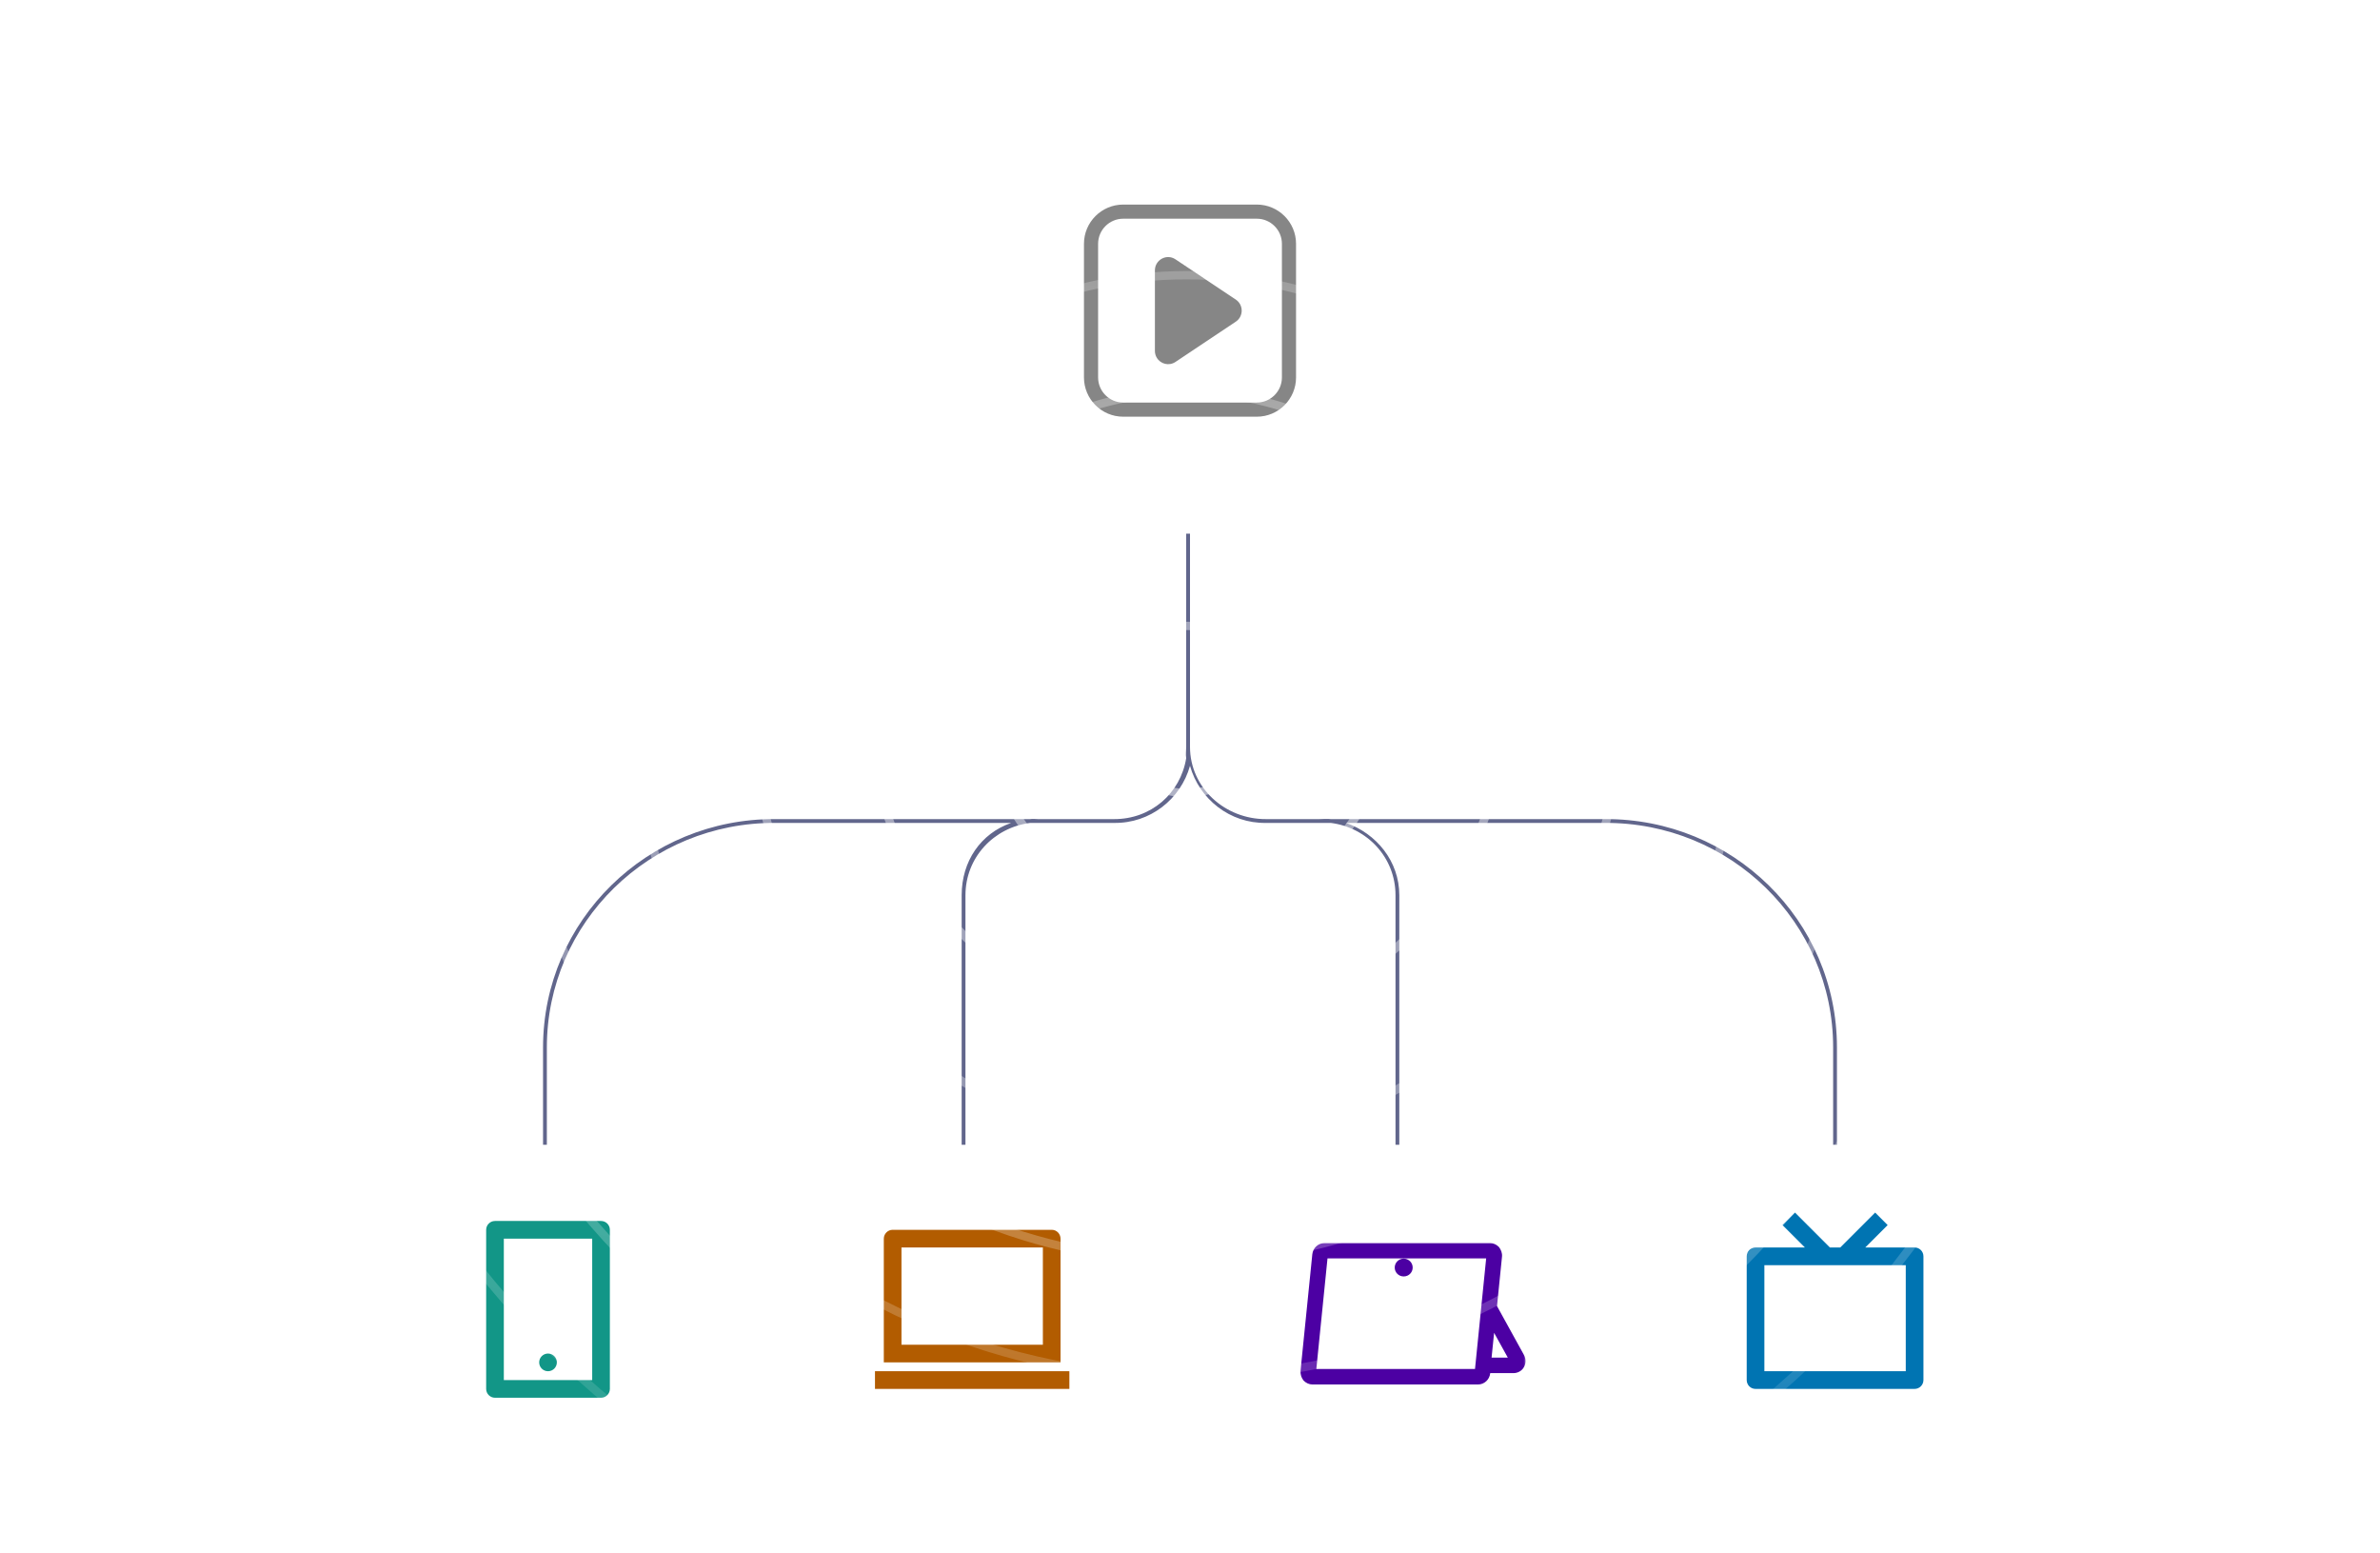 <svg width="354" height="231" viewBox="0 0 354 231" fill="none" xmlns="http://www.w3.org/2000/svg">
<g clip-path="url(#clip0_2043_5231)">
<g filter="url(#filter0_d_2043_5231)">
<rect x="210.963" y="12" width="67.359" height="68.491" rx="20.377" transform="rotate(90 210.963 12)" fill="white"/>
</g>
<g filter="url(#filter1_d_2043_5231)">
<rect x="297" y="170.242" width="48.113" height="48.113" rx="11.664" transform="rotate(90 297 170.242)" fill="white"/>
</g>
<g filter="url(#filter2_d_2043_5231)">
<rect x="233.037" y="170.242" width="48.113" height="48.113" rx="11.664" transform="rotate(90 233.037 170.242)" fill="white"/>
</g>
<mask id="path-4-outside-1_2043_5231" maskUnits="userSpaceOnUse" x="193.086" y="184.517" width="34" height="22" fill="black">
<rect fill="white" x="193.086" y="184.517" width="34" height="22"/>
<path d="M208.769 187.838H208.802C209.168 187.838 209.466 188.136 209.465 188.501C209.465 188.865 209.166 189.163 208.802 189.163H208.769C208.405 189.163 208.107 188.865 208.107 188.501C208.107 188.137 208.405 187.838 208.769 187.838Z"/>
<path fill-rule="evenodd" clip-rule="evenodd" d="M222.024 194.43L226.1 201.819C226.299 202.183 226.299 202.647 226.1 202.979C225.901 203.345 225.503 203.543 225.106 203.543H221.063L220.996 204.172C220.93 204.768 220.432 205.232 219.837 205.232H195.217C194.92 205.232 194.622 205.1 194.39 204.868C194.191 204.603 194.058 204.272 194.091 203.94L195.848 186.578C195.914 185.982 196.412 185.518 197.007 185.518L221.627 185.517C221.924 185.517 222.223 185.649 222.455 185.881C222.653 186.146 222.786 186.476 222.753 186.808L221.991 194.363C221.991 194.38 221.999 194.388 222.007 194.397C222.016 194.405 222.024 194.413 222.024 194.43ZM219.838 204.237C219.903 204.237 219.97 204.139 220.003 204.072L221.759 186.677C221.759 186.579 221.725 186.545 221.692 186.512C221.692 186.512 221.659 186.479 221.592 186.479H197.006C196.908 186.479 196.841 186.544 196.841 186.644L195.084 204.04C195.084 204.139 195.118 204.172 195.151 204.205C195.151 204.205 195.184 204.239 195.251 204.239L219.838 204.237ZM225.072 202.549C225.138 202.549 225.171 202.515 225.204 202.482C225.238 202.449 225.271 202.383 225.237 202.283L221.792 196.054L221.129 202.549H225.072Z"/>
</mask>
<path d="M208.769 187.838H208.802C209.168 187.838 209.466 188.136 209.465 188.501C209.465 188.865 209.166 189.163 208.802 189.163H208.769C208.405 189.163 208.107 188.865 208.107 188.501C208.107 188.137 208.405 187.838 208.769 187.838Z" fill="#4C00A3"/>
<path fill-rule="evenodd" clip-rule="evenodd" d="M222.024 194.43L226.1 201.819C226.299 202.183 226.299 202.647 226.1 202.979C225.901 203.345 225.503 203.543 225.106 203.543H221.063L220.996 204.172C220.93 204.768 220.432 205.232 219.837 205.232H195.217C194.92 205.232 194.622 205.1 194.39 204.868C194.191 204.603 194.058 204.272 194.091 203.94L195.848 186.578C195.914 185.982 196.412 185.518 197.007 185.518L221.627 185.517C221.924 185.517 222.223 185.649 222.455 185.881C222.653 186.146 222.786 186.476 222.753 186.808L221.991 194.363C221.991 194.38 221.999 194.388 222.007 194.397C222.016 194.405 222.024 194.413 222.024 194.43ZM219.838 204.237C219.903 204.237 219.97 204.139 220.003 204.072L221.759 186.677C221.759 186.579 221.725 186.545 221.692 186.512C221.692 186.512 221.659 186.479 221.592 186.479H197.006C196.908 186.479 196.841 186.544 196.841 186.644L195.084 204.04C195.084 204.139 195.118 204.172 195.151 204.205C195.151 204.205 195.184 204.239 195.251 204.239L219.838 204.237ZM225.072 202.549C225.138 202.549 225.171 202.515 225.204 202.482C225.238 202.449 225.271 202.383 225.237 202.283L221.792 196.054L221.129 202.549H225.072Z" fill="#4C00A3"/>
<path d="M226.1 201.819L226.677 201.505L226.676 201.502L226.1 201.819ZM222.024 194.43H221.367V194.599L221.449 194.747L222.024 194.43ZM226.1 202.979L225.536 202.642L225.529 202.654L225.523 202.665L226.1 202.979ZM221.063 203.543V202.886H220.472L220.409 203.474L221.063 203.543ZM220.996 204.172L221.649 204.245L221.65 204.242L220.996 204.172ZM194.39 204.868L193.864 205.262L193.892 205.3L193.925 205.333L194.39 204.868ZM194.091 203.94L193.437 203.874L193.437 203.875L194.091 203.94ZM195.848 186.578L195.195 186.505L195.194 186.511L195.848 186.578ZM197.007 185.518L197.007 186.175L197.008 186.175L197.007 185.518ZM221.627 185.517L221.627 184.859L221.627 184.859L221.627 185.517ZM222.455 185.881L222.981 185.487L222.952 185.449L222.919 185.416L222.455 185.881ZM222.753 186.808L223.407 186.874L223.407 186.874L222.753 186.808ZM221.991 194.363L221.337 194.297L221.333 194.33V194.363H221.991ZM222.007 194.397L221.543 194.861L221.543 194.861L222.007 194.397ZM220.003 204.072L220.591 204.366L220.645 204.258L220.657 204.138L220.003 204.072ZM219.838 204.237L219.838 203.58L219.838 203.58L219.838 204.237ZM221.759 186.677L222.413 186.743L222.416 186.711V186.677H221.759ZM221.692 186.512L222.157 186.047L222.157 186.047L221.692 186.512ZM196.841 186.644L197.495 186.71L197.498 186.677V186.644H196.841ZM195.084 204.04L194.43 203.974L194.427 204.007V204.04H195.084ZM195.151 204.205L194.686 204.67L194.686 204.67L195.151 204.205ZM195.251 204.239L195.251 204.896L195.251 204.896L195.251 204.239ZM225.237 202.283L225.861 202.075L225.842 202.018L225.813 201.965L225.237 202.283ZM221.792 196.054L222.367 195.736L221.351 193.9L221.138 195.988L221.792 196.054ZM221.129 202.549L220.476 202.482L220.402 203.206H221.129V202.549ZM209.465 188.501L208.808 188.498V188.501H209.465ZM226.676 201.502L222.599 194.112L221.449 194.747L225.525 202.137L226.676 201.502ZM226.664 203.317C226.992 202.768 226.978 202.055 226.677 201.505L225.523 202.134C225.62 202.312 225.605 202.527 225.536 202.642L226.664 203.317ZM225.106 204.2C225.706 204.2 226.347 203.901 226.677 203.293L225.523 202.665C225.456 202.788 225.299 202.886 225.106 202.886V204.2ZM221.063 204.2H225.106V202.886H221.063V204.2ZM221.65 204.242L221.716 203.612L220.409 203.474L220.343 204.103L221.65 204.242ZM219.837 205.889C220.783 205.889 221.547 205.158 221.649 204.245L220.343 204.099C220.312 204.379 220.082 204.575 219.837 204.575V205.889ZM195.217 205.889H219.837V204.575H195.217V205.889ZM193.925 205.333C194.265 205.673 194.725 205.889 195.217 205.889V204.575C195.115 204.575 194.978 204.527 194.854 204.403L193.925 205.333ZM193.437 203.875C193.382 204.422 193.602 204.913 193.864 205.262L194.916 204.474C194.78 204.293 194.733 204.123 194.745 204.006L193.437 203.875ZM195.194 186.511L193.437 203.874L194.745 204.007L196.502 186.644L195.194 186.511ZM197.007 184.861C196.061 184.861 195.297 185.592 195.195 186.505L196.501 186.651C196.532 186.371 196.762 186.175 197.007 186.175V184.861ZM221.627 184.859L197.007 184.861L197.008 186.175L221.627 186.174L221.627 184.859ZM222.919 185.416C222.579 185.076 222.119 184.859 221.627 184.859V186.174C221.729 186.174 221.866 186.221 221.99 186.345L222.919 185.416ZM223.407 186.874C223.462 186.327 223.242 185.836 222.981 185.487L221.928 186.274C222.064 186.456 222.111 186.626 222.099 186.743L223.407 186.874ZM222.645 194.429L223.407 186.874L222.099 186.742L221.337 194.297L222.645 194.429ZM222.472 193.932C222.459 193.919 222.514 193.97 222.559 194.045C222.616 194.14 222.648 194.25 222.648 194.363H221.333C221.333 194.669 221.527 194.846 221.543 194.861L222.472 193.932ZM222.681 194.43C222.681 194.124 222.487 193.947 222.472 193.932L221.543 194.861C221.555 194.874 221.5 194.823 221.455 194.748C221.398 194.653 221.367 194.543 221.367 194.43H222.681ZM219.415 203.778C219.417 203.775 219.418 203.774 219.42 203.771C219.421 203.769 219.427 203.76 219.439 203.746C219.449 203.734 219.479 203.702 219.531 203.669C219.581 203.636 219.688 203.58 219.838 203.58V204.895C220.178 204.895 220.381 204.665 220.426 204.614C220.504 204.525 220.558 204.431 220.591 204.366L219.415 203.778ZM221.105 186.611L219.349 204.006L220.657 204.138L222.413 186.743L221.105 186.611ZM221.227 186.977C221.248 186.997 221.192 186.947 221.151 186.866C221.107 186.778 221.102 186.704 221.102 186.677H222.416C222.416 186.552 222.394 186.413 222.325 186.275C222.259 186.144 222.17 186.06 222.157 186.047L221.227 186.977ZM221.592 187.136C221.512 187.136 221.437 187.115 221.373 187.083C221.342 187.068 221.315 187.05 221.292 187.033C221.28 187.024 221.268 187.015 221.258 187.005C221.253 187.001 221.247 186.996 221.242 186.991C221.24 186.989 221.237 186.986 221.235 186.984C221.234 186.983 221.232 186.982 221.231 186.98C221.231 186.98 221.23 186.979 221.229 186.979C221.229 186.978 221.229 186.978 221.228 186.978C221.228 186.978 221.228 186.977 221.228 186.977C221.228 186.977 221.227 186.977 221.692 186.512C222.157 186.047 222.157 186.047 222.156 186.047C222.156 186.047 222.156 186.047 222.156 186.047C222.156 186.046 222.155 186.046 222.155 186.046C222.154 186.045 222.154 186.044 222.153 186.044C222.152 186.043 222.151 186.041 222.149 186.04C222.147 186.037 222.144 186.035 222.141 186.032C222.136 186.027 222.13 186.022 222.123 186.016C222.111 186.005 222.096 185.993 222.08 185.981C222.048 185.957 222.008 185.931 221.961 185.908C221.864 185.859 221.739 185.822 221.592 185.822V187.136ZM197.006 187.136H221.592V185.822H197.006V187.136ZM197.498 186.644C197.498 186.744 197.462 186.879 197.35 186.99C197.239 187.101 197.105 187.136 197.006 187.136V185.822C196.809 185.822 196.593 185.89 196.423 186.058C196.253 186.227 196.184 186.444 196.184 186.644H197.498ZM195.738 204.106L197.495 186.71L196.187 186.578L194.43 203.974L195.738 204.106ZM195.616 203.741C195.595 203.72 195.651 203.771 195.692 203.852C195.736 203.94 195.741 204.014 195.741 204.04H194.427C194.427 204.165 194.449 204.305 194.518 204.443C194.584 204.573 194.673 204.657 194.686 204.67L195.616 203.741ZM195.251 203.582C195.331 203.582 195.406 203.602 195.47 203.634C195.501 203.65 195.528 203.667 195.551 203.685C195.563 203.694 195.575 203.703 195.585 203.712C195.591 203.717 195.596 203.722 195.601 203.726C195.603 203.729 195.606 203.731 195.608 203.733C195.609 203.735 195.611 203.736 195.612 203.737C195.613 203.738 195.613 203.738 195.614 203.739C195.614 203.739 195.614 203.739 195.615 203.74C195.615 203.74 195.615 203.74 195.615 203.74C195.615 203.74 195.616 203.741 195.151 204.205C194.686 204.67 194.686 204.67 194.687 204.671C194.687 204.671 194.687 204.671 194.687 204.671C194.687 204.671 194.688 204.672 194.688 204.672C194.689 204.673 194.689 204.673 194.69 204.674C194.691 204.675 194.692 204.676 194.694 204.678C194.696 204.68 194.699 204.683 194.702 204.685C194.707 204.69 194.713 204.696 194.72 204.701C194.732 204.713 194.747 204.724 194.763 204.736C194.795 204.76 194.835 204.786 194.882 204.81C194.979 204.858 195.104 204.896 195.251 204.896V203.582ZM219.838 203.58L195.251 203.582L195.251 204.896L219.838 204.895L219.838 203.58ZM224.74 202.017C224.714 202.043 224.752 202.001 224.81 201.965C224.888 201.918 224.981 201.891 225.072 201.891V203.206C225.429 203.206 225.632 202.984 225.669 202.947L224.74 202.017ZM224.614 202.491C224.595 202.434 224.583 202.347 224.608 202.247C224.632 202.152 224.682 202.074 224.74 202.017L225.669 202.947C225.868 202.748 225.978 202.425 225.861 202.075L224.614 202.491ZM221.217 196.373L224.662 202.601L225.813 201.965L222.367 195.736L221.217 196.373ZM221.783 202.615L222.446 196.121L221.138 195.988L220.476 202.482L221.783 202.615ZM225.072 201.891H221.129V203.206H225.072V201.891ZM208.802 187.181H208.769V188.495H208.802V187.181ZM210.122 188.503C210.125 187.771 209.528 187.181 208.802 187.181V188.495C208.804 188.495 208.804 188.496 208.804 188.496C208.804 188.496 208.806 188.496 208.807 188.498C208.808 188.499 208.808 188.499 208.808 188.499C208.808 188.498 208.808 188.498 208.808 188.498L210.122 188.503ZM208.802 189.82C209.529 189.82 210.122 189.228 210.122 188.501H208.808C208.808 188.501 208.808 188.501 208.808 188.501C208.808 188.501 208.808 188.5 208.808 188.501C208.808 188.501 208.807 188.502 208.805 188.504C208.804 188.505 208.803 188.506 208.802 188.506C208.802 188.506 208.802 188.506 208.803 188.506C208.803 188.506 208.803 188.506 208.802 188.506V189.82ZM208.769 189.82H208.802V188.506H208.769V189.82ZM207.449 188.501C207.449 189.228 208.042 189.82 208.769 189.82V188.506C208.769 188.506 208.769 188.506 208.769 188.506C208.769 188.506 208.769 188.506 208.769 188.506C208.769 188.506 208.768 188.505 208.766 188.504C208.765 188.502 208.764 188.501 208.764 188.501C208.764 188.5 208.764 188.501 208.764 188.501C208.764 188.501 208.764 188.501 208.764 188.501H207.449ZM208.769 187.181C208.042 187.181 207.449 187.774 207.449 188.501H208.764C208.764 188.5 208.764 188.5 208.764 188.501C208.764 188.501 208.764 188.501 208.764 188.501C208.764 188.501 208.765 188.499 208.766 188.498C208.768 188.496 208.769 188.495 208.769 188.495C208.769 188.495 208.769 188.495 208.769 188.495C208.769 188.495 208.769 188.495 208.769 188.495V187.181Z" fill="#4C00A3" mask="url(#path-4-outside-1_2043_5231)"/>
<g filter="url(#filter3_d_2043_5231)">
<rect x="169.076" y="170.242" width="48.113" height="48.113" rx="11.664" transform="rotate(90 169.076 170.242)" fill="white"/>
</g>
<g filter="url(#filter4_d_2043_5231)">
<rect x="105.113" y="170.242" width="48.113" height="48.113" rx="11.664" transform="rotate(90 105.113 170.242)" fill="white"/>
</g>
<path d="M74.939 184.202V205.232H88.083V184.202H74.939ZM73.625 181.573H89.397C90.123 181.573 90.712 182.162 90.712 182.888V206.546C90.712 207.272 90.123 207.861 89.397 207.861H73.625C72.899 207.861 72.311 207.272 72.311 206.546V182.888C72.311 182.162 72.899 181.573 73.625 181.573ZM81.511 201.289C82.237 201.289 82.826 201.877 82.826 202.603C82.826 203.329 82.237 203.917 81.511 203.917C80.785 203.917 80.197 203.329 80.197 202.603C80.197 201.877 80.785 201.289 81.511 201.289Z" fill="#129687"/>
<path d="M115.301 122.377C96.677 122.272 81.339 137.139 81.339 155.774L81.339 170.241L80.773 170.241L80.773 155.774C80.773 136.83 96.368 121.698 115.301 121.811L153.226 121.811C153.753 121.744 153.809 121.804 154.358 121.811L163.415 121.811L165.679 121.811C171.172 121.842 175.576 118.01 176.434 112.755C176.343 112.175 176.434 111.667 176.434 111.057L176.434 79.358L177 79.358L177 111.057C177 117.163 182.218 121.849 188.321 121.811L196.245 121.811C196.802 121.804 197.409 121.744 197.943 121.811L238.698 121.811C257.631 121.698 273.227 136.83 273.227 155.774L273.227 170.241L272.661 170.241L272.661 155.774C272.661 137.139 257.323 122.272 238.698 122.377L200.207 122.377C204.722 123.951 208.132 128.065 208.132 133.132L208.132 170.241L207.566 170.241L207.566 133.132C207.566 127.515 203.354 123.063 197.943 122.377L188.321 122.377C182.933 122.475 178.384 118.834 177 113.887C175.623 118.834 171.067 122.468 165.679 122.377L163.415 122.377L153.226 122.377C147.816 123.063 143.603 127.515 143.603 133.132L143.603 170.241L143.037 170.241L143.037 133.132C143.037 128.065 145.873 123.951 150.396 122.377L115.301 122.377Z" fill="#61668C"/>
<path fill-rule="evenodd" clip-rule="evenodd" d="M167.058 30.422H186.943C190.153 30.422 192.773 33.042 192.773 36.252V56.137C192.773 59.346 190.153 61.967 186.943 61.967H167.058C163.849 61.967 161.229 59.346 161.229 56.137V36.252C161.229 33.042 163.849 30.422 167.058 30.422ZM174.835 38.562C173.515 37.681 171.779 38.649 171.779 40.209V52.18C171.779 52.544 171.875 52.889 172.054 53.192L172.056 53.191C172.619 54.144 173.875 54.468 174.835 53.826L183.806 47.84C184.983 47.054 184.983 45.332 183.806 44.546L174.835 38.562ZM186.944 32.525H167.059C165.01 32.525 163.332 34.203 163.332 36.252V56.137C163.332 58.185 165.01 59.864 167.059 59.864H186.944C188.992 59.864 190.671 58.185 190.671 56.137V36.252C190.671 34.203 188.992 32.525 186.944 32.525Z" fill="#868686"/>
<path d="M134.086 185.516V199.974H155.116V185.516H134.086ZM131.457 184.212C131.457 183.481 132.055 182.888 132.761 182.888H156.441C157.161 182.888 157.744 183.478 157.744 184.212V202.603H131.457V184.212ZM130.143 203.918H159.059V206.546H130.143V203.918Z" fill="#B25C00"/>
<path d="M277.436 185.517H284.788C285.508 185.517 286.092 186.101 286.092 186.832V205.231C286.092 205.957 285.494 206.546 284.788 206.546H261.108C260.388 206.546 259.805 205.962 259.805 205.231V186.832C259.805 186.106 260.403 185.517 261.108 185.517H268.461L265.128 182.184L266.987 180.325L272.178 185.517H273.718L278.91 180.325L280.768 182.184L277.436 185.517ZM262.433 188.145V203.918H283.463V188.145H262.433Z" fill="#0074B2"/>
<path opacity="0.5" fill-rule="evenodd" clip-rule="evenodd" d="M176.5 273.765C83.57 273.765 8.235 198.43 8.235 105.5C8.235 12.57 83.57 -62.765 176.5 -62.765C269.43 -62.765 344.765 12.57 344.765 105.5C344.765 198.43 269.43 273.765 176.5 273.765ZM7 105.5C7 11.888 82.888 -64 176.5 -64C270.112 -64 346 11.888 346 105.5C346 199.112 270.112 275 176.5 275C82.888 275 7 199.112 7 105.5ZM25.62 105.501C25.62 188.83 93.171 256.381 176.5 256.381C259.829 256.381 327.38 188.83 327.38 105.501C327.38 22.172 259.829 -45.379 176.5 -45.379C93.171 -45.379 25.62 22.172 25.62 105.501ZM176.5 -46.614C92.489 -46.614 24.385 21.49 24.385 105.501C24.385 189.512 92.489 257.617 176.5 257.617C260.511 257.617 328.616 189.512 328.616 105.501C328.616 21.49 260.511 -46.614 176.5 -46.614ZM176.498 238.996C102.771 238.996 43.003 179.228 43.003 105.5C43.003 31.773 102.771 -27.995 176.498 -27.995C250.226 -27.995 309.994 31.773 309.994 105.5C309.994 179.228 250.226 238.996 176.498 238.996ZM41.768 105.5C41.768 31.091 102.089 -29.23 176.498 -29.23C250.908 -29.23 311.229 31.091 311.229 105.5C311.229 179.91 250.908 240.231 176.498 240.231C102.089 240.231 41.768 179.91 41.768 105.5ZM60.387 105.5C60.387 169.627 112.372 221.612 176.499 221.612C240.625 221.612 292.61 169.627 292.61 105.5C292.61 41.374 240.625 -10.611 176.499 -10.611C112.372 -10.611 60.387 41.374 60.387 105.5ZM176.499 -11.846C111.69 -11.846 59.152 40.692 59.152 105.5C59.152 170.309 111.69 222.847 176.499 222.847C241.307 222.847 293.845 170.309 293.845 105.5C293.845 40.692 241.307 -11.846 176.499 -11.846ZM176.501 204.226C121.975 204.226 77.774 160.025 77.774 105.499C77.774 50.974 121.975 6.773 176.501 6.773C231.026 6.773 275.227 50.974 275.227 105.499C275.227 160.025 231.026 204.226 176.501 204.226ZM76.539 105.499C76.539 50.292 121.293 5.538 176.501 5.538C231.708 5.538 276.462 50.292 276.462 105.499C276.462 160.707 231.708 205.461 176.501 205.461C121.293 205.461 76.539 160.707 76.539 105.499ZM95.157 105.5C95.157 150.424 131.575 186.842 176.499 186.842C221.423 186.842 257.841 150.424 257.841 105.5C257.841 60.576 221.423 24.158 176.499 24.158C131.575 24.158 95.157 60.576 95.157 105.5ZM176.499 22.923C130.893 22.923 93.922 59.894 93.922 105.5C93.922 151.106 130.893 188.077 176.499 188.077C222.105 188.077 259.076 151.106 259.076 105.5C259.076 59.894 222.105 22.923 176.499 22.923ZM176.499 169.457C141.176 169.457 112.542 140.823 112.542 105.5C112.542 70.177 141.176 41.543 176.499 41.543C211.822 41.543 240.456 70.177 240.456 105.5C240.456 140.823 211.822 169.457 176.499 169.457ZM111.307 105.5C111.307 69.495 140.494 40.308 176.499 40.308C212.504 40.308 241.691 69.495 241.691 105.5C241.691 141.505 212.504 170.692 176.499 170.692C140.494 170.692 111.307 141.505 111.307 105.5ZM129.926 105.5C129.926 131.221 150.778 152.073 176.499 152.073C202.22 152.073 223.072 131.221 223.072 105.5C223.072 79.779 202.22 58.928 176.499 58.928C150.778 58.928 129.926 79.779 129.926 105.5ZM176.499 57.692C150.096 57.692 128.691 79.097 128.691 105.5C128.691 131.904 150.096 153.308 176.499 153.308C202.903 153.308 224.307 131.904 224.307 105.5C224.307 79.097 202.903 57.692 176.499 57.692ZM176.499 134.688C160.379 134.688 147.311 121.62 147.311 105.5C147.311 89.38 160.379 76.312 176.499 76.312C192.619 76.312 205.687 89.38 205.687 105.5C205.687 121.62 192.619 134.688 176.499 134.688ZM146.076 105.5C146.076 88.698 159.697 75.077 176.499 75.077C193.301 75.077 206.922 88.698 206.922 105.5C206.922 122.302 193.301 135.923 176.499 135.923C159.697 135.923 146.076 122.302 146.076 105.5ZM176.499 117.304C169.981 117.304 164.696 112.019 164.696 105.501C164.696 98.982 169.981 93.697 176.499 93.697C183.018 93.697 188.303 98.982 188.303 105.501C188.303 112.019 183.018 117.304 176.499 117.304ZM163.461 105.501C163.461 98.3 169.299 92.462 176.499 92.462C183.7 92.462 189.538 98.3 189.538 105.501C189.538 112.702 183.7 118.539 176.499 118.539C169.299 118.539 163.461 112.702 163.461 105.501Z" fill="url(#paint0_radial_2043_5231)"/>
</g>
<defs>
<filter id="filter0_d_2043_5231" x="139.359" y="10.019" width="74.717" height="73.585" filterUnits="userSpaceOnUse" color-interpolation-filters="sRGB">
<feFlood flood-opacity="0" result="BackgroundImageFix"/>
<feColorMatrix in="SourceAlpha" type="matrix" values="0 0 0 0 0 0 0 0 0 0 0 0 0 0 0 0 0 0 127 0" result="hardAlpha"/>
<feOffset dy="1.132"/>
<feGaussianBlur stdDeviation="1.557"/>
<feComposite in2="hardAlpha" operator="out"/>
<feColorMatrix type="matrix" values="0 0 0 0 0 0 0 0 0 0 0 0 0 0 0 0 0 0 0.12 0"/>
<feBlend mode="normal" in2="BackgroundImageFix" result="effect1_dropShadow_2043_5231"/>
<feBlend mode="normal" in="SourceGraphic" in2="effect1_dropShadow_2043_5231" result="shape"/>
</filter>
<filter id="filter1_d_2043_5231" x="246.214" y="168.541" width="53.459" height="53.459" filterUnits="userSpaceOnUse" color-interpolation-filters="sRGB">
<feFlood flood-opacity="0" result="BackgroundImageFix"/>
<feColorMatrix in="SourceAlpha" type="matrix" values="0 0 0 0 0 0 0 0 0 0 0 0 0 0 0 0 0 0 127 0" result="hardAlpha"/>
<feOffset dy="0.972"/>
<feGaussianBlur stdDeviation="1.336"/>
<feComposite in2="hardAlpha" operator="out"/>
<feColorMatrix type="matrix" values="0 0 0 0 0 0 0 0 0 0 0 0 0 0 0 0 0 0 0.12 0"/>
<feBlend mode="normal" in2="BackgroundImageFix" result="effect1_dropShadow_2043_5231"/>
<feBlend mode="normal" in="SourceGraphic" in2="effect1_dropShadow_2043_5231" result="shape"/>
</filter>
<filter id="filter2_d_2043_5231" x="182.251" y="168.541" width="53.459" height="53.459" filterUnits="userSpaceOnUse" color-interpolation-filters="sRGB">
<feFlood flood-opacity="0" result="BackgroundImageFix"/>
<feColorMatrix in="SourceAlpha" type="matrix" values="0 0 0 0 0 0 0 0 0 0 0 0 0 0 0 0 0 0 127 0" result="hardAlpha"/>
<feOffset dy="0.972"/>
<feGaussianBlur stdDeviation="1.336"/>
<feComposite in2="hardAlpha" operator="out"/>
<feColorMatrix type="matrix" values="0 0 0 0 0 0 0 0 0 0 0 0 0 0 0 0 0 0 0.12 0"/>
<feBlend mode="normal" in2="BackgroundImageFix" result="effect1_dropShadow_2043_5231"/>
<feBlend mode="normal" in="SourceGraphic" in2="effect1_dropShadow_2043_5231" result="shape"/>
</filter>
<filter id="filter3_d_2043_5231" x="118.29" y="168.541" width="53.459" height="53.459" filterUnits="userSpaceOnUse" color-interpolation-filters="sRGB">
<feFlood flood-opacity="0" result="BackgroundImageFix"/>
<feColorMatrix in="SourceAlpha" type="matrix" values="0 0 0 0 0 0 0 0 0 0 0 0 0 0 0 0 0 0 127 0" result="hardAlpha"/>
<feOffset dy="0.972"/>
<feGaussianBlur stdDeviation="1.336"/>
<feComposite in2="hardAlpha" operator="out"/>
<feColorMatrix type="matrix" values="0 0 0 0 0 0 0 0 0 0 0 0 0 0 0 0 0 0 0.12 0"/>
<feBlend mode="normal" in2="BackgroundImageFix" result="effect1_dropShadow_2043_5231"/>
<feBlend mode="normal" in="SourceGraphic" in2="effect1_dropShadow_2043_5231" result="shape"/>
</filter>
<filter id="filter4_d_2043_5231" x="54.327" y="168.541" width="53.459" height="53.459" filterUnits="userSpaceOnUse" color-interpolation-filters="sRGB">
<feFlood flood-opacity="0" result="BackgroundImageFix"/>
<feColorMatrix in="SourceAlpha" type="matrix" values="0 0 0 0 0 0 0 0 0 0 0 0 0 0 0 0 0 0 127 0" result="hardAlpha"/>
<feOffset dy="0.972"/>
<feGaussianBlur stdDeviation="1.336"/>
<feComposite in2="hardAlpha" operator="out"/>
<feColorMatrix type="matrix" values="0 0 0 0 0 0 0 0 0 0 0 0 0 0 0 0 0 0 0.12 0"/>
<feBlend mode="normal" in2="BackgroundImageFix" result="effect1_dropShadow_2043_5231"/>
<feBlend mode="normal" in="SourceGraphic" in2="effect1_dropShadow_2043_5231" result="shape"/>
</filter>
<radialGradient id="paint0_radial_2043_5231" cx="0" cy="0" r="1" gradientUnits="userSpaceOnUse" gradientTransform="translate(176.5 117.105) scale(311.247 129.256)">
<stop stop-color="white"/>
<stop offset="1" stop-color="white" stop-opacity="0"/>
</radialGradient>
<clipPath id="clip0_2043_5231">
<rect width="354" height="230.356" fill="white"/>
</clipPath>
</defs>
</svg>
